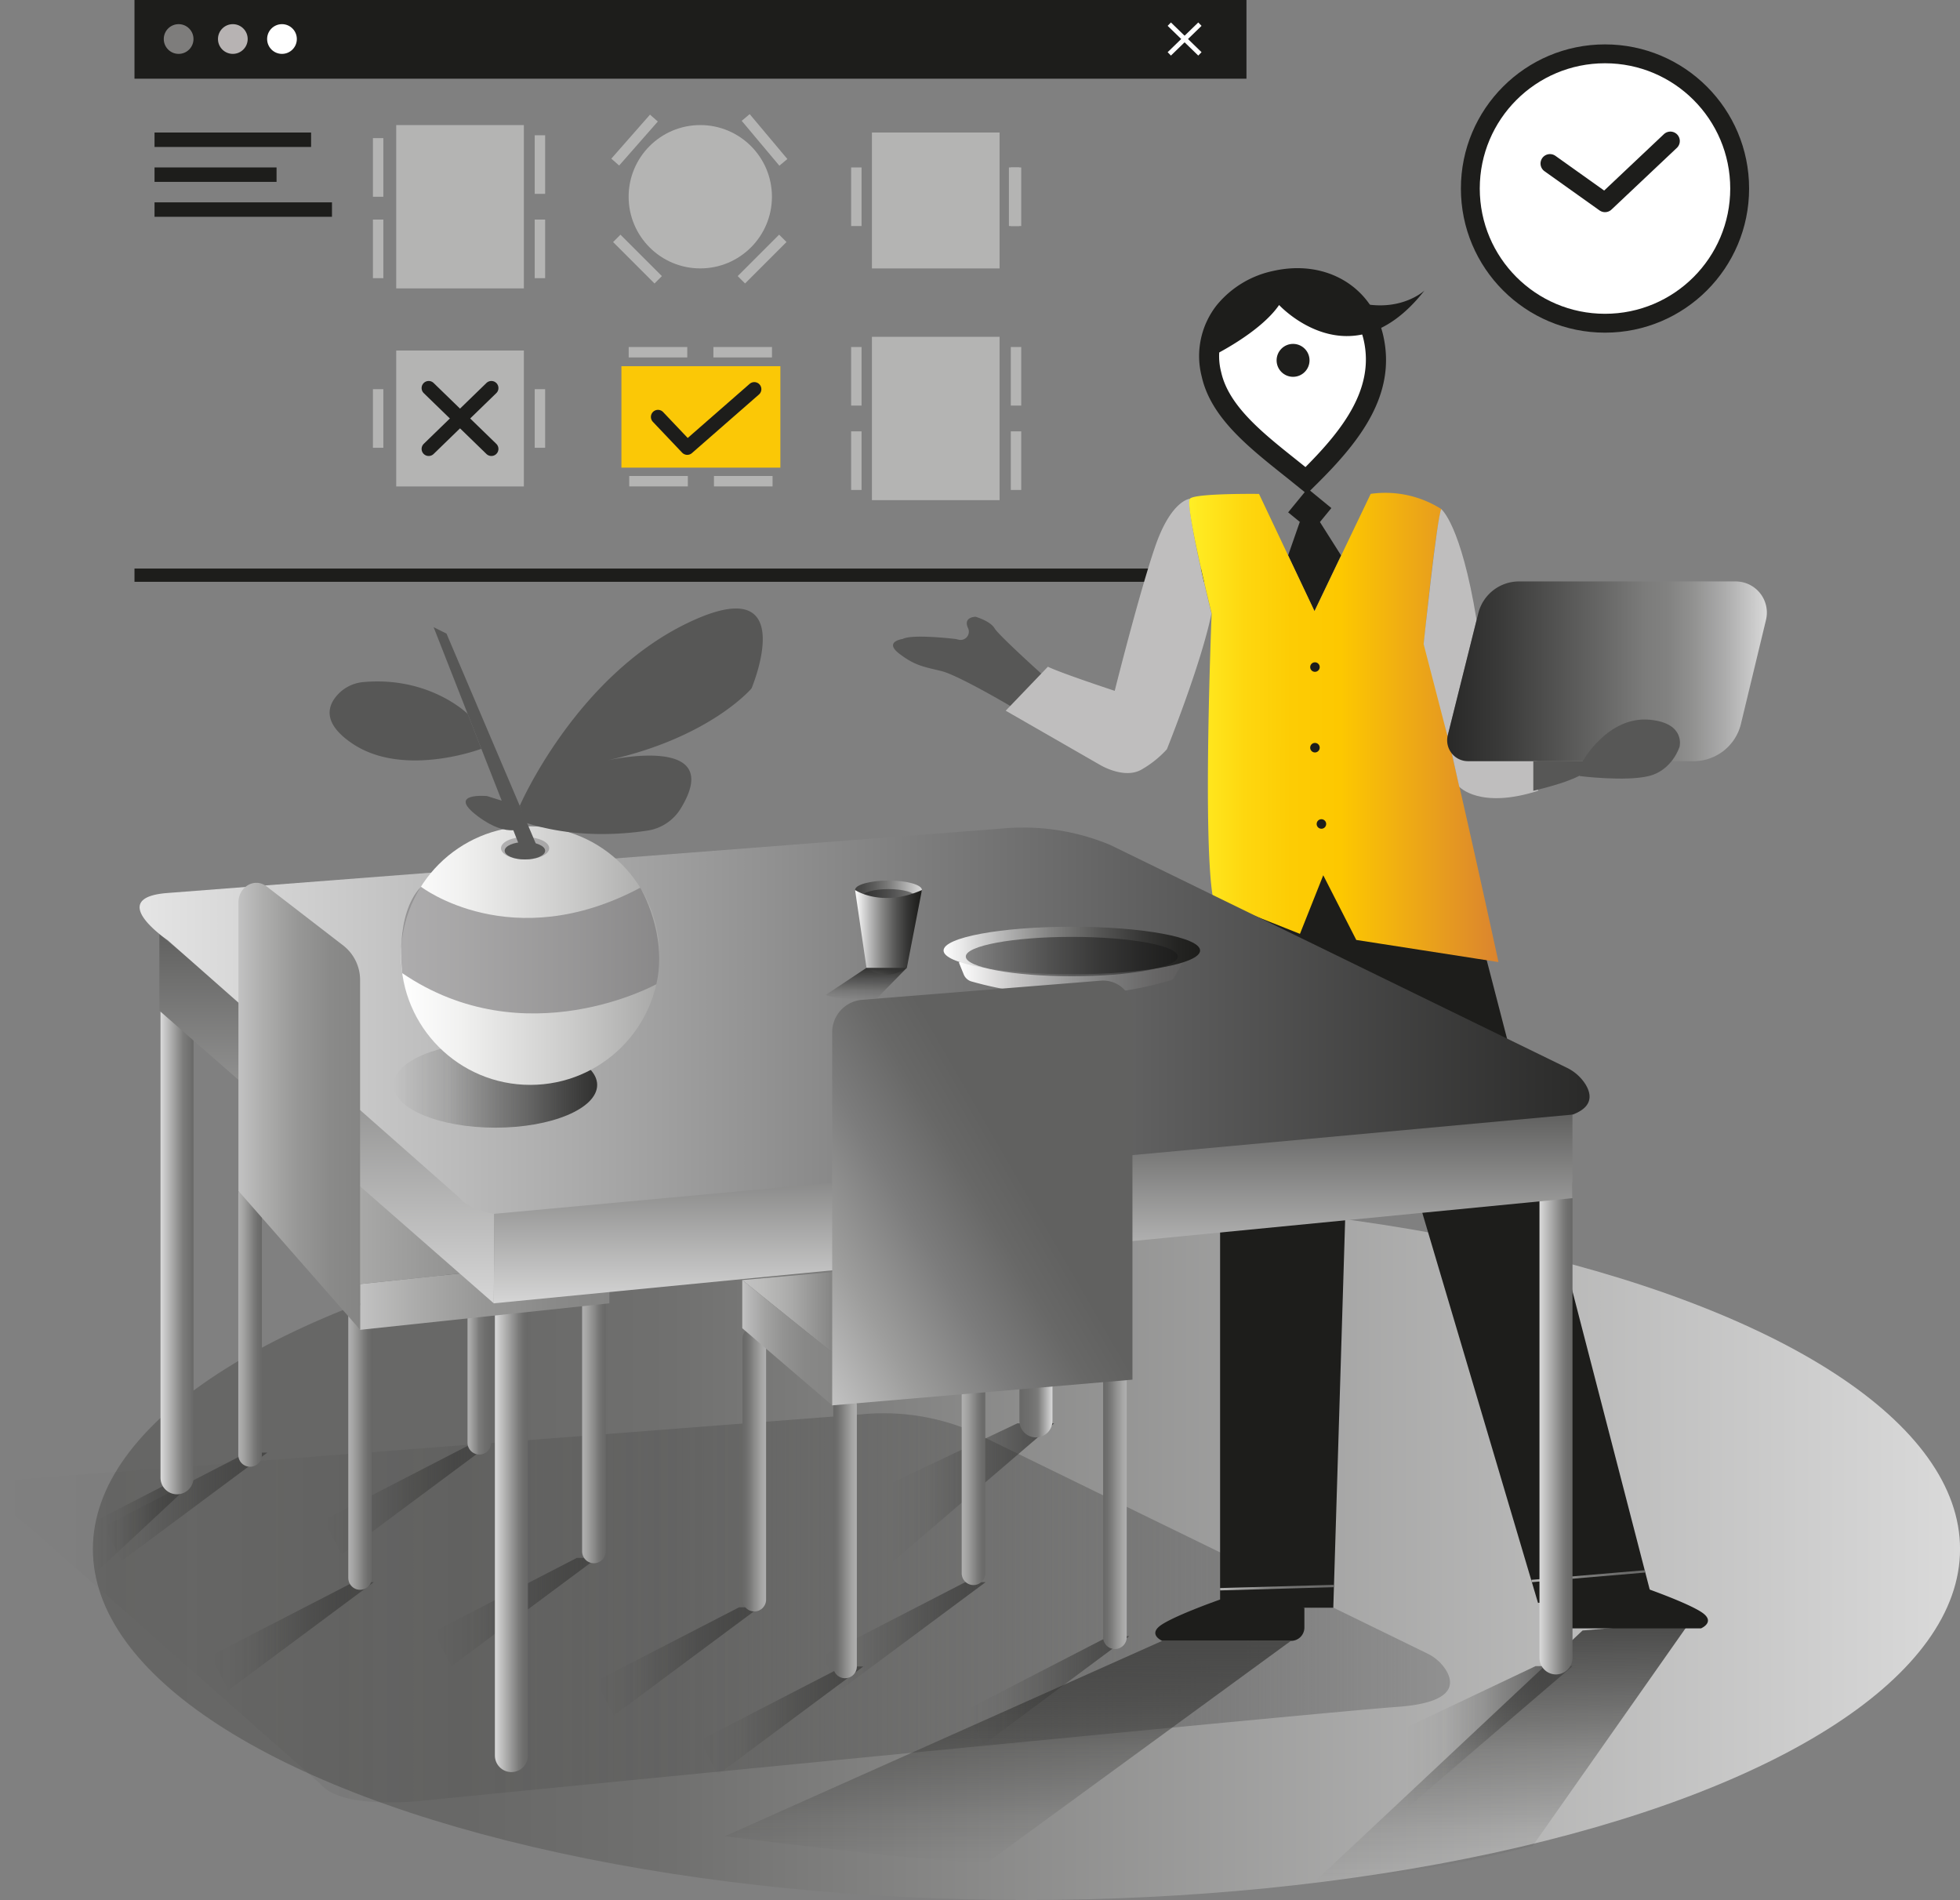<svg id="Capa_1" data-name="Capa 1" xmlns="http://www.w3.org/2000/svg" xmlns:xlink="http://www.w3.org/1999/xlink" viewBox="0 0 415.52 402.72"><rect x="0" y="0" width="415.52" height="402.72" fill="#808080" stroke="none"/><defs><style>.cls-1{fill:url(#Degradado_sin_nombre_149);}.cls-2{fill:url(#Degradado_sin_nombre_192);}.cls-3{fill:#1d1d1b;}.cls-4{fill:url(#Degradado_sin_nombre_181);}.cls-11,.cls-25,.cls-32,.cls-33,.cls-34,.cls-36,.cls-37,.cls-38,.cls-39,.cls-40,.cls-41,.cls-44,.cls-45,.cls-5,.cls-54,.cls-64,.cls-65{fill:none;}.cls-11,.cls-26,.cls-32,.cls-33,.cls-34,.cls-44,.cls-5,.cls-54,.cls-65{stroke-miterlimit:10;}.cls-11,.cls-5{stroke-width:0.5px;}.cls-5{stroke:url(#Degradado_sin_nombre_72);}.cls-26,.cls-27,.cls-6{fill:#fff;}.cls-7{fill:#1e1e1c;}.cls-8{fill:#575756;}.cls-9{fill:#bfbebe;}.cls-10{fill:url(#Degradado_sin_nombre_91);}.cls-11{stroke:url(#Degradado_sin_nombre_72-2);}.cls-12{opacity:0.99;fill:url(#Degradado_sin_nombre_157);}.cls-13{fill:url(#Degradado_sin_nombre_181-2);}.cls-14{fill:url(#Degradado_sin_nombre_183);}.cls-15{fill:url(#Degradado_sin_nombre_183-2);}.cls-16{fill:url(#Degradado_sin_nombre_183-3);}.cls-17{fill:url(#Degradado_sin_nombre_183-4);}.cls-18{fill:url(#Degradado_sin_nombre_183-5);}.cls-19{fill:url(#Degradado_sin_nombre_183-6);}.cls-20{fill:url(#Degradado_sin_nombre_183-7);}.cls-21{fill:url(#Degradado_sin_nombre_183-8);}.cls-22{fill:url(#Degradado_sin_nombre_183-9);}.cls-23{fill:url(#Degradado_sin_nombre_183-10);}.cls-24{fill:url(#Degradado_sin_nombre_183-11);}.cls-25,.cls-27,.cls-33,.cls-34,.cls-36,.cls-37,.cls-38,.cls-39,.cls-40,.cls-41,.cls-44,.cls-45,.cls-54,.cls-64,.cls-65{stroke-linecap:round;}.cls-25,.cls-27,.cls-36,.cls-37,.cls-38,.cls-39,.cls-40,.cls-41,.cls-45,.cls-64{stroke-linejoin:round;}.cls-25,.cls-36,.cls-37,.cls-38,.cls-39,.cls-40,.cls-41,.cls-45{stroke-width:5px;}.cls-25{stroke:url(#Degradado_sin_nombre_72-3);}.cls-26,.cls-27,.cls-64,.cls-65{stroke:#1d1d1b;}.cls-26,.cls-27{stroke-width:4px;}.cls-28{fill:#b4b4b3;}.cls-29{fill:#fbc806;}.cls-30{fill:#7e7d7c;}.cls-31{fill:#b7b3b3;}.cls-32{stroke:#fff;}.cls-33,.cls-34,.cls-44,.cls-54{stroke-width:7px;}.cls-33{stroke:url(#Degradado_sin_nombre_36);}.cls-34{stroke:url(#Degradado_sin_nombre_37);}.cls-35{fill:url(#Degradado_sin_nombre_62);}.cls-36{stroke:url(#Degradado_sin_nombre_73);}.cls-37{stroke:url(#Degradado_sin_nombre_71);}.cls-38{stroke:url(#Degradado_sin_nombre_73-2);}.cls-39{stroke:url(#Degradado_sin_nombre_73-3);}.cls-40{stroke:url(#Degradado_sin_nombre_71-2);}.cls-41{stroke:url(#Degradado_sin_nombre_71-3);}.cls-42{fill:url(#Degradado_sin_nombre_63);}.cls-43{fill:url(#Degradado_sin_nombre_61);}.cls-44{stroke:url(#Degradado_sin_nombre_30);}.cls-45{stroke:url(#Degradado_sin_nombre_71-4);}.cls-46{fill:url(#Degradado_sin_nombre_61-2);}.cls-47{fill:url(#Degradado_sin_nombre_17);}.cls-48{fill:url(#Degradado_sin_nombre_116);}.cls-49{fill:url(#Degradado_sin_nombre_184);}.cls-50{fill:url(#Degradado_sin_nombre_42);}.cls-51,.cls-52{fill:#767475;}.cls-51,.cls-58{opacity:0.46;}.cls-52{opacity:0.59;}.cls-53{fill:url(#Degradado_sin_nombre_61-3);}.cls-54{stroke:url(#Degradado_sin_nombre_36-2);}.cls-55{fill:url(#Degradado_sin_nombre_17-2);}.cls-56,.cls-58{fill:#161616;}.cls-57{fill:url(#Degradado_sin_nombre_7);}.cls-59{fill:url(#Degradado_sin_nombre_92);}.cls-60{fill:url(#Degradado_sin_nombre_95);}.cls-61{fill:url(#Degradado_sin_nombre_92-2);}.cls-62{fill:url(#Degradado_sin_nombre_195);}.cls-63{fill:url(#Degradado_sin_nombre_174);}.cls-64,.cls-65{stroke-width:3px;}</style><linearGradient id="Degradado_sin_nombre_149" x1="19.69" y1="328.34" x2="415.52" y2="328.34" gradientUnits="userSpaceOnUse"><stop offset="0" stop-color="#666665"/><stop offset="0.2" stop-color="#686867"/><stop offset="0.31" stop-color="#70706f"/><stop offset="0.38" stop-color="#7b7b7a"/><stop offset="1" stop-color="#dadada"/></linearGradient><linearGradient id="Degradado_sin_nombre_192" x1="201.32" y1="443.38" x2="508.72" y2="443.38" gradientUnits="userSpaceOnUse"><stop offset="0" stop-color="#1d1d1b" stop-opacity="0"/><stop offset="0.16" stop-color="#20201e" stop-opacity="0.03"/><stop offset="0.33" stop-color="#2a2a28" stop-opacity="0.11"/><stop offset="0.5" stop-color="#3a3a39" stop-opacity="0.25"/><stop offset="0.66" stop-color="#515150" stop-opacity="0.44"/><stop offset="0.83" stop-color="#6e6e6e" stop-opacity="0.69"/><stop offset="1" stop-color="#919191"/><stop offset="1" stop-color="#929292"/></linearGradient><linearGradient id="Degradado_sin_nombre_181" x1="519.87" y1="446.22" x2="519.87" y2="501.38" gradientUnits="userSpaceOnUse"><stop offset="0" stop-color="#4a4a49"/><stop offset="0.13" stop-color="#424241" stop-opacity="0.82"/><stop offset="0.49" stop-color="#2e2e2c" stop-opacity="0.37"/><stop offset="0.8" stop-color="#212120" stop-opacity="0.1"/><stop offset="1" stop-color="#1d1d1b" stop-opacity="0"/></linearGradient><linearGradient id="Degradado_sin_nombre_72" x1="324.66" y1="334.09" x2="348.76" y2="334.09" gradientUnits="userSpaceOnUse"><stop offset="0" stop-color="#b0b0b0"/><stop offset="0.14" stop-color="#a5a5a4"/><stop offset="0.4" stop-color="#868685"/><stop offset="0.48" stop-color="#7b7b7a"/><stop offset="0.73" stop-color="#6f6f6e"/><stop offset="1" stop-color="#686867"/></linearGradient><linearGradient id="Degradado_sin_nombre_91" x1="453.43" y1="256.77" x2="518.96" y2="256.77" gradientUnits="userSpaceOnUse"><stop offset="0" stop-color="#ffef26"/><stop offset="0.03" stop-color="#ffea21"/><stop offset="0.18" stop-color="#fed70f"/><stop offset="0.33" stop-color="#fdcc04"/><stop offset="0.49" stop-color="#fdc800"/><stop offset="1" stop-color="#db842f"/></linearGradient><linearGradient id="Degradado_sin_nombre_72-2" x1="258.65" y1="336.51" x2="282.8" y2="336.51" xlink:href="#Degradado_sin_nombre_72"/><linearGradient id="Degradado_sin_nombre_157" x1="508.11" y1="244.87" x2="575.9" y2="244.87" gradientUnits="userSpaceOnUse"><stop offset="0" stop-color="#272726"/><stop offset="0.17" stop-color="#393938"/><stop offset="0.5" stop-color="#686867"/><stop offset="0.62" stop-color="#7b7b7a"/><stop offset="0.69" stop-color="#818180"/><stop offset="0.77" stop-color="#919190"/><stop offset="0.87" stop-color="#acacac"/><stop offset="0.98" stop-color="#d2d2d2"/><stop offset="1" stop-color="#dadada"/></linearGradient><linearGradient id="Degradado_sin_nombre_181-2" x1="415.01" y1="450.36" x2="415.01" y2="497.3" xlink:href="#Degradado_sin_nombre_181"/><linearGradient id="Degradado_sin_nombre_183" x1="91.93" y1="341.68" x2="126.6" y2="341.68" gradientUnits="userSpaceOnUse"><stop offset="0" stop-color="#1d1d1b" stop-opacity="0"/><stop offset="0.23" stop-color="#1f1f1e" stop-opacity="0.05"/><stop offset="0.46" stop-color="#272725" stop-opacity="0.22"/><stop offset="0.7" stop-color="#333332" stop-opacity="0.49"/><stop offset="0.93" stop-color="#444443" stop-opacity="0.87"/><stop offset="1" stop-color="#4a4a49"/></linearGradient><linearGradient id="Degradado_sin_nombre_183-2" x1="126.33" y1="352.15" x2="160.99" y2="352.15" xlink:href="#Degradado_sin_nombre_183"/><linearGradient id="Degradado_sin_nombre_183-3" x1="148.37" y1="364.68" x2="183.03" y2="364.68" xlink:href="#Degradado_sin_nombre_183"/><linearGradient id="Degradado_sin_nombre_183-4" x1="174.28" y1="346.81" x2="208.95" y2="346.81" xlink:href="#Degradado_sin_nombre_183"/><linearGradient id="Degradado_sin_nombre_183-5" x1="44.58" y1="346.81" x2="79.24" y2="346.81" xlink:href="#Degradado_sin_nombre_183"/><linearGradient id="Degradado_sin_nombre_183-6" x1="22.01" y1="319.35" x2="56.68" y2="319.35" xlink:href="#Degradado_sin_nombre_183"/><linearGradient id="Degradado_sin_nombre_183-7" x1="20.16" y1="323.78" x2="40.95" y2="323.78" xlink:href="#Degradado_sin_nombre_183"/><linearGradient id="Degradado_sin_nombre_183-8" x1="188.36" y1="316.75" x2="223.48" y2="316.75" xlink:href="#Degradado_sin_nombre_183"/><linearGradient id="Degradado_sin_nombre_183-9" x1="298.23" y1="368.2" x2="333.36" y2="368.2" xlink:href="#Degradado_sin_nombre_183"/><linearGradient id="Degradado_sin_nombre_183-10" x1="68.63" y1="318.01" x2="103.29" y2="318.01" xlink:href="#Degradado_sin_nombre_183"/><linearGradient id="Degradado_sin_nombre_183-11" x1="204.75" y1="358.28" x2="239.41" y2="358.28" xlink:href="#Degradado_sin_nombre_183"/><linearGradient id="Degradado_sin_nombre_72-3" x1="99.12" y1="280.21" x2="104.12" y2="280.21" xlink:href="#Degradado_sin_nombre_72"/><linearGradient id="Degradado_sin_nombre_36" x1="111.92" y1="322.8" x2="104.92" y2="322.8" gradientUnits="userSpaceOnUse"><stop offset="0" stop-color="#686867"/><stop offset="0.15" stop-color="#6f6f6e"/><stop offset="0.28" stop-color="#7b7b7a"/><stop offset="1" stop-color="#dadada"/></linearGradient><linearGradient id="Degradado_sin_nombre_37" x1="223.12" y1="251.86" x2="216.12" y2="251.86" gradientUnits="userSpaceOnUse"><stop offset="0" stop-color="#dadada"/><stop offset="0.44" stop-color="#7b7b7a"/><stop offset="0.71" stop-color="#6f6f6e"/><stop offset="1" stop-color="#686867"/></linearGradient><linearGradient id="Degradado_sin_nombre_62" x1="157.36" y1="278.13" x2="176.42" y2="278.13" gradientUnits="userSpaceOnUse"><stop offset="0" stop-color="#c2c2c2"/><stop offset="0.23" stop-color="#bcbcbb"/><stop offset="0.55" stop-color="#aaaaa9"/><stop offset="0.92" stop-color="#8c8c8b"/><stop offset="1" stop-color="#858584"/></linearGradient><linearGradient id="Degradado_sin_nombre_73" x1="157.41" y1="311.39" x2="162.41" y2="311.39" gradientUnits="userSpaceOnUse"><stop offset="0" stop-color="#686867"/><stop offset="0.18" stop-color="#6f6f6e"/><stop offset="0.34" stop-color="#7b7b7a"/><stop offset="0.45" stop-color="#868685"/><stop offset="0.8" stop-color="#a5a5a4"/><stop offset="1" stop-color="#b0b0b0"/></linearGradient><linearGradient id="Degradado_sin_nombre_71" x1="203.88" y1="305.8" x2="208.88" y2="305.8" gradientUnits="userSpaceOnUse"><stop offset="0" stop-color="#b0b0b0"/><stop offset="0.2" stop-color="#a5a5a4"/><stop offset="0.55" stop-color="#868685"/><stop offset="0.66" stop-color="#7b7b7a"/><stop offset="0.82" stop-color="#6f6f6e"/><stop offset="1" stop-color="#686867"/></linearGradient><linearGradient id="Degradado_sin_nombre_73-2" x1="233.86" y1="319.35" x2="238.86" y2="319.35" xlink:href="#Degradado_sin_nombre_73"/><linearGradient id="Degradado_sin_nombre_73-3" x1="176.65" y1="325.54" x2="181.65" y2="325.54" xlink:href="#Degradado_sin_nombre_73"/><linearGradient id="Degradado_sin_nombre_71-2" x1="123.41" y1="301.17" x2="128.41" y2="301.17" xlink:href="#Degradado_sin_nombre_71"/><linearGradient id="Degradado_sin_nombre_71-3" x1="73.84" y1="306.8" x2="78.84" y2="306.8" xlink:href="#Degradado_sin_nombre_71"/><linearGradient id="Degradado_sin_nombre_63" x1="157.36" y1="284.6" x2="176.42" y2="284.6" gradientUnits="userSpaceOnUse"><stop offset="0" stop-color="#c2c2c2"/><stop offset="0.07" stop-color="#b8b8b8"/><stop offset="0.26" stop-color="#a2a2a1"/><stop offset="0.47" stop-color="#929291"/><stop offset="0.7" stop-color="#888887"/><stop offset="1" stop-color="#858584"/></linearGradient><linearGradient id="Degradado_sin_nombre_61" x1="76.34" y1="274.21" x2="129.19" y2="274.21" gradientUnits="userSpaceOnUse"><stop offset="0" stop-color="#c2c2c2"/><stop offset="0.21" stop-color="#adadac"/><stop offset="0.49" stop-color="#979796"/><stop offset="0.76" stop-color="#8a8a89"/><stop offset="1" stop-color="#858584"/></linearGradient><linearGradient id="Degradado_sin_nombre_30" x1="41.03" y1="263.93" x2="34.03" y2="263.93" gradientUnits="userSpaceOnUse"><stop offset="0" stop-color="#686867"/><stop offset="0.09" stop-color="#6f6f6e"/><stop offset="0.31" stop-color="#7b7b7a"/><stop offset="1" stop-color="#dadada"/></linearGradient><linearGradient id="Degradado_sin_nombre_71-4" x1="50.52" y1="280.72" x2="55.52" y2="280.72" xlink:href="#Degradado_sin_nombre_71"/><linearGradient id="Degradado_sin_nombre_61-2" x1="56.68" y1="260.68" x2="129.19" y2="260.68" xlink:href="#Degradado_sin_nombre_61"/><linearGradient id="Degradado_sin_nombre_17" x1="69.29" y1="276.26" x2="69.29" y2="197.97" gradientUnits="userSpaceOnUse"><stop offset="0" stop-color="#d6d6d6"/><stop offset="1" stop-color="#616160"/></linearGradient><linearGradient id="Degradado_sin_nombre_116" x1="230.91" y1="319.19" x2="538.31" y2="319.19" gradientUnits="userSpaceOnUse"><stop offset="0" stop-color="#e5e5e5"/><stop offset="0.02" stop-color="#e1e1e1"/><stop offset="0.7" stop-color="#5e5e5e"/><stop offset="1" stop-color="#2a2a29"/></linearGradient><linearGradient id="Degradado_sin_nombre_184" x1="83.41" y1="229.96" x2="126.6" y2="229.96" gradientUnits="userSpaceOnUse"><stop offset="0" stop-color="#1d1d1b" stop-opacity="0"/><stop offset="0.27" stop-color="#20201e" stop-opacity="0.15"/><stop offset="0.67" stop-color="#282827" stop-opacity="0.56"/><stop offset="1" stop-color="#313130"/></linearGradient><linearGradient id="Degradado_sin_nombre_42" x1="85.02" y1="202.55" x2="139.83" y2="202.55" gradientUnits="userSpaceOnUse"><stop offset="0" stop-color="#fff"/><stop offset="0.23" stop-color="#f1f1f0"/><stop offset="0.66" stop-color="#cbcbca"/><stop offset="1" stop-color="#a8a8a7"/></linearGradient><linearGradient id="Degradado_sin_nombre_61-3" x1="251.87" y1="337.07" x2="277.66" y2="337.07" xlink:href="#Degradado_sin_nombre_61"/><linearGradient id="Degradado_sin_nombre_36-2" x1="333.37" y1="301.34" x2="326.37" y2="301.34" xlink:href="#Degradado_sin_nombre_36"/><linearGradient id="Degradado_sin_nombre_17-2" x1="219.02" y1="276.26" x2="219.02" y2="236.25" xlink:href="#Degradado_sin_nombre_17"/><linearGradient id="Degradado_sin_nombre_7" x1="181.27" y1="188.64" x2="195.44" y2="188.64" gradientUnits="userSpaceOnUse"><stop offset="0" stop-color="#424241"/><stop offset="0.12" stop-color="#494948"/><stop offset="0.3" stop-color="#5e5e5d"/><stop offset="0.5" stop-color="#7b7b7a"/><stop offset="1" stop-color="#dadada"/></linearGradient><linearGradient id="Degradado_sin_nombre_92" x1="382.6" y1="300.15" x2="396.77" y2="300.15" gradientUnits="userSpaceOnUse"><stop offset="0" stop-color="#fff"/><stop offset="0.21" stop-color="#bcbcbc"/><stop offset="0.41" stop-color="#848483"/><stop offset="0.6" stop-color="#575756"/><stop offset="0.77" stop-color="#373736"/><stop offset="0.91" stop-color="#242422"/><stop offset="1" stop-color="#1d1d1b"/></linearGradient><linearGradient id="Degradado_sin_nombre_95" x1="404.63" y1="309.94" x2="452.01" y2="309.94" gradientUnits="userSpaceOnUse"><stop offset="0" stop-color="#fff"/><stop offset="0" stop-color="#fefefe"/><stop offset="0.26" stop-color="#c6c5c5"/><stop offset="0.5" stop-color="#999"/><stop offset="0.7" stop-color="#797979"/><stop offset="0.88" stop-color="#666565"/><stop offset="1" stop-color="#5f5e5e"/></linearGradient><linearGradient id="Degradado_sin_nombre_92-2" x1="200.04" y1="201.47" x2="254.42" y2="201.47" xlink:href="#Degradado_sin_nombre_92"/><linearGradient id="Degradado_sin_nombre_195" x1="366.54" y1="381.04" x2="451.3" y2="332.1" gradientUnits="userSpaceOnUse"><stop offset="0" stop-color="#c2c2c2"/><stop offset="0.17" stop-color="#9d9d9c"/><stop offset="0.35" stop-color="#7c7c7c"/><stop offset="0.5" stop-color="#686867"/><stop offset="0.6" stop-color="#616160"/></linearGradient><linearGradient id="Degradado_sin_nombre_174" x1="384.98" y1="307.72" x2="384.98" y2="314.4" gradientUnits="userSpaceOnUse"><stop offset="0" stop-color="#313130"/><stop offset="0.33" stop-color="#282827" stop-opacity="0.56"/><stop offset="0.73" stop-color="#20201e" stop-opacity="0.15"/><stop offset="1" stop-color="#1d1d1b" stop-opacity="0"/></linearGradient></defs><title>TABLEBOOK</title><ellipse class="cls-1" cx="217.61" cy="328.34" rx="197.92" ry="74.38"/><path class="cls-2" d="M207.22,416l176.43-13.62a48.09,48.09,0,0,1,23.4,3.41l96.79,47.22a9.62,9.62,0,0,1,3.89,3.34c1.85,2.83,2.39,7.1-10.12,8C478.54,465.74,292,484.13,292,484.13s-17.87,2.38-22.72-3.41l-62-54.71S194,417.06,207.22,416Z" transform="translate(-201.32 -102.57)"/><rect class="cls-3" x="28.51" y="120.51" width="235.74" height="2.81"/><path class="cls-4" d="M536.82,448.17l-56.76,53.21a258.85,258.85,0,0,0,46.19-7.56l33.44-47.6Z" transform="translate(-201.32 -102.57)"/><polygon class="cls-3" points="275.59 189.96 280.53 177.53 287.51 191.25 313.03 195.2 349.81 337.19 326.06 339.75 286.74 207.23 282.66 340.77 258.66 340.77 258.66 183.21 275.59 189.96"/><line class="cls-5" x1="324.68" y1="335.11" x2="348.74" y2="333.07"/><path class="cls-6" d="M478.22,204.41l-1.09-.89-2.41-1.93c-7.29-5.8-14.82-11.79-16.57-19.68a15.39,15.39,0,0,1,2.82-13.4,19,19,0,0,1,10.79-6.46c9.95-2.21,18.68,2.92,20.75,12.21,2.54,11.43-4.88,20.77-13.29,29.16Z" transform="translate(-201.32 -102.57)"/><path class="cls-3" d="M478.37,207.25l-2.57-2.08c-.76-.62-1.54-1.24-2.32-1.86-7.65-6.1-15.48-12.33-17.4-20.94a17.43,17.43,0,0,1,3.24-15.18,21.09,21.09,0,0,1,12-7.21c11.14-2.48,20.94,3.34,23.27,13.82,2.77,12.43-5,22.3-13.86,31.11Zm-4.73-43.4c-.47.07-.95.16-1.43.26a16.9,16.9,0,0,0-9.59,5.72,13.34,13.34,0,0,0-2.41,11.62c1.59,7.16,8.83,12.91,15.82,18.48l2.05,1.64c7.83-7.87,14.65-16.57,12.36-26.85C488.74,167.07,481.8,162.67,473.64,163.85Z" transform="translate(-201.32 -102.57)"/><circle class="cls-7" cx="274.13" cy="76.38" r="3.49"/><path class="cls-3" d="M458.19,178.11s10.21-4.93,14.3-10.89c0,0,15.32,16.68,30.81-3.06,0,0-8.33,7.83-22.57-1.27a6.6,6.6,0,0,0-2.25-.92C474,161.09,459.63,159.76,458.19,178.11Z" transform="translate(-201.32 -102.57)"/><rect class="cls-3" x="475.75" y="207.49" width="6.51" height="6.51" transform="translate(-188.93 345.09) rotate(-50.67)"/><polygon class="cls-3" points="273.08 117.73 275.55 110.64 279.82 110.64 284.31 117.73 278.66 129.53 273.08 117.73"/><path class="cls-8" d="M422.37,246.74a.77.77,0,0,0,0-1.12c-2.15-1.94-9.46-8.59-10.22-9.9-.9-1.53-4-2.42-4-2.42s-2.74,0-1.59,2.44a1.75,1.75,0,0,1-2.15,2.38l-.09,0a2.31,2.31,0,0,0-.52-.12c-1.52-.18-9.26-1-11.1,0,0,0-4.08.54-.76,3.1s5.23,2.8,8.93,3.7c3.24.78,12.8,6.33,15.15,7.71a.77.77,0,0,0,1-.14Z" transform="translate(-201.32 -102.57)"/><path class="cls-9" d="M453.6,208.28s-4,.25-7.41,10.21S437.64,249,437.64,249s-11.24-3.7-14.17-5.11l-8.94,9.32,20,11.49s5.24,3.19,8.94.9a21.81,21.81,0,0,0,5.23-4.22s7.28-18.08,9.45-28.76C458.19,232.62,452.7,211,453.6,208.28Z" transform="translate(-201.32 -102.57)"/><path class="cls-10" d="M468.23,207.26s-13.44-.17-14.63,1,4.59,24.34,4.59,24.34-2,48.51.34,60.59l18.38,7.32,4.94-12.42,7,13.71L519,306.49s-12.6-58.21-15.83-67.4c0,0,2.45-25,3.74-28.6a22.18,22.18,0,0,0-15-3.24L480,232.11Z" transform="translate(-201.32 -102.57)"/><path class="cls-9" d="M506.87,210.49s4.16,3.15,7.49,23.51l-6.16,24.64-5.07-19.55S506,211.81,506.87,210.49Z" transform="translate(-201.32 -102.57)"/><path class="cls-9" d="M508.25,258.45l2.43,10.87s4.32,4.83,16.7.87v-6.25Z" transform="translate(-201.32 -102.57)"/><circle class="cls-3" cx="278.77" cy="141.39" r="1.01"/><circle class="cls-3" cx="278.77" cy="158.48" r="1.01"/><circle class="cls-3" cx="280.14" cy="174.65" r="1.01"/><line class="cls-11" x1="258.66" y1="336.85" x2="282.8" y2="336.17"/><path class="cls-3" d="M477.85,443.34v4.21a2.81,2.81,0,0,1-2.81,2.81H447.72s-3.32-1.4,0-3.51S460,441.6,460,441.6Z" transform="translate(-201.32 -102.57)"/><path class="cls-3" d="M531.8,440.7v4.21a2.81,2.81,0,0,0,2.81,2.81h27.32s3.32-1.4,0-3.51S549.67,439,549.67,439Z" transform="translate(-201.32 -102.57)"/><path class="cls-12" d="M523.37,225.81h45.91a6.61,6.61,0,0,1,6.43,8.16L570.4,256a10.33,10.33,0,0,1-10,7.91H512.53a4.42,4.42,0,0,1-4.28-5.49l6.47-25.88A8.91,8.91,0,0,1,523.37,225.81Z" transform="translate(-201.32 -102.57)"/><path class="cls-8" d="M536.19,267.06s9.7,1.22,14.68,0,6.51-6.19,6.51-6.19,1.35-5-6.25-5.74c-8.94-.87-14.3,8.81-14.3,8.81Z" transform="translate(-201.32 -102.57)"/><path class="cls-13" d="M447.72,450.36,355,491.77s42.47,5.56,55.72,5.53L475,450.36Z" transform="translate(-201.32 -102.57)"/><polygon class="cls-14" points="122.29 330.21 91.93 345.87 95.74 353.15 126.6 330.21 122.29 330.21"/><polygon class="cls-15" points="156.69 340.68 126.33 356.34 130.13 363.61 160.99 340.68 156.69 340.68"/><polygon class="cls-16" points="178.73 353.22 148.37 368.88 152.18 376.15 183.03 353.22 178.73 353.22"/><polygon class="cls-17" points="204.64 335.35 174.28 351 178.09 358.28 208.95 335.35 204.64 335.35"/><polygon class="cls-18" points="74.94 335.35 44.58 351 48.39 358.28 79.24 335.35 74.94 335.35"/><polygon class="cls-19" points="52.38 307.89 22.01 323.55 25.82 330.82 56.68 307.89 52.38 307.89"/><polygon class="cls-20" points="36.33 314.08 20.33 322.33 20.16 333.47 40.95 314.08 36.33 314.08"/><polygon class="cls-21" points="215.67 301.69 188.65 314.5 188.36 331.81 223.48 301.69 215.67 301.69"/><polygon class="cls-22" points="325.54 353.15 298.53 365.96 298.23 383.26 333.36 353.15 325.54 353.15"/><polygon class="cls-23" points="98.99 306.54 68.63 322.2 72.44 329.47 103.29 306.54 98.99 306.54"/><polygon class="cls-24" points="235.11 346.81 204.75 362.47 208.56 369.75 239.41 346.81 235.11 346.81"/><line class="cls-25" x1="101.62" y1="254.63" x2="101.62" y2="305.8"/><circle class="cls-26" cx="340.26" cy="39.96" r="28.55"/><polyline class="cls-27" points="328.59 34.66 340.26 42.97 354.12 29.89"/><circle class="cls-28" cx="148.46" cy="41.7" r="15.19"/><rect class="cls-28" x="84" y="26.51" width="27.06" height="34.62"/><rect class="cls-28" x="184.85" y="71.39" width="27.06" height="34.62"/><rect class="cls-28" x="184.85" y="28.09" width="27.06" height="28.81"/><rect class="cls-28" x="84" y="74.3" width="27.06" height="28.81"/><rect class="cls-29" x="131.74" y="77.62" width="33.7" height="21.5"/><rect class="cls-28" x="79.06" y="29.28" width="2.21" height="12.42"/><rect class="cls-28" x="79.06" y="46.54" width="2.21" height="12.42"/><rect class="cls-28" x="180.44" y="35.49" width="2.21" height="12.42"/><rect class="cls-28" x="213.89" y="35.49" width="2.21" height="12.42"/><rect class="cls-28" x="214.29" y="35.49" width="2.21" height="12.42"/><rect class="cls-28" x="79.06" y="82.49" width="2.21" height="12.42"/><rect class="cls-28" x="113.36" y="82.49" width="2.21" height="12.42"/><rect class="cls-28" x="339.7" y="171.02" width="2.21" height="12.42" transform="translate(316.72 -266.15) rotate(90)"/><rect class="cls-28" x="357.66" y="171.02" width="2.21" height="12.42" transform="translate(334.68 -284.11) rotate(90)"/><rect class="cls-28" x="339.83" y="198.36" width="2.21" height="12.42" transform="translate(344.18 -238.94) rotate(90)"/><rect class="cls-28" x="357.79" y="198.36" width="2.21" height="12.42" transform="translate(362.14 -256.9) rotate(90)"/><rect class="cls-28" x="335.36" y="151.28" width="2.21" height="12.42" transform="translate(-214.13 181.47) rotate(-45)"/><rect class="cls-28" x="113.36" y="28.67" width="2.21" height="12.42"/><rect class="cls-28" x="113.36" y="46.54" width="2.21" height="12.42"/><rect class="cls-28" x="334.77" y="126.04" width="2.21" height="12.42" transform="translate(-30.46 -291.37) rotate(41.31)"/><rect class="cls-28" x="361.78" y="151.28" width="2.21" height="12.42" transform="translate(306.8 422.87) rotate(-135)"/><rect class="cls-28" x="362.3" y="126.04" width="2.21" height="12.42" transform="translate(525.45 -102.69) rotate(139.99)"/><rect class="cls-28" x="180.44" y="73.55" width="2.21" height="12.42"/><rect class="cls-28" x="180.44" y="91.43" width="2.21" height="12.42"/><rect class="cls-28" x="214.29" y="73.55" width="2.21" height="12.42"/><rect class="cls-28" x="214.29" y="91.43" width="2.21" height="12.42"/><rect class="cls-3" x="28.51" width="235.74" height="16.68"/><rect class="cls-3" x="32.76" y="28.09" width="33.19" height="3.06"/><rect class="cls-3" x="32.76" y="35.49" width="25.87" height="3.06"/><rect class="cls-3" x="32.76" y="42.89" width="37.62" height="3.06"/><circle class="cls-30" cx="37.87" cy="8.27" r="3.15"/><circle class="cls-31" cx="49.36" cy="8.27" r="3.15"/><circle class="cls-6" cx="59.78" cy="8.27" r="3.15"/><line class="cls-32" x1="247.89" y1="5.12" x2="254.38" y2="11.42"/><line class="cls-32" x1="254.38" y1="5.12" x2="247.89" y2="11.42"/><line class="cls-33" x1="108.42" y1="273.49" x2="108.42" y2="372.11"/><line class="cls-34" x1="219.62" y1="202.55" x2="219.62" y2="301.17"/><polygon class="cls-35" points="157.36 271.32 176.42 269.62 176.42 286.64 157.36 271.32"/><line class="cls-36" x1="159.91" y1="283.72" x2="159.91" y2="339.06"/><line class="cls-37" x1="206.38" y1="278.13" x2="206.38" y2="333.47"/><line class="cls-38" x1="236.36" y1="291.68" x2="236.36" y2="347.03"/><line class="cls-39" x1="179.15" y1="297.87" x2="179.15" y2="353.22"/><line class="cls-40" x1="125.91" y1="273.5" x2="125.91" y2="328.84"/><line class="cls-41" x1="76.34" y1="279.13" x2="76.34" y2="334.47"/><polygon class="cls-42" points="176.42 297.87 157.36 281.53 157.36 271.32 176.42 286.64 176.42 297.87"/><polygon class="cls-43" points="76.34 281.87 129.19 276.25 129.19 266.55 76.34 272.17 76.34 281.87"/><line class="cls-44" x1="37.53" y1="214.62" x2="37.53" y2="313.23"/><line class="cls-45" x1="53.02" y1="253.05" x2="53.02" y2="308.39"/><polygon class="cls-46" points="76.34 272.17 129.19 266.55 102.76 249.19 56.68 253.02 76.34 272.17"/><polygon class="cls-47" points="33.78 197.97 33.78 214.21 104.68 276.25 104.8 257.28 33.78 197.97"/><path class="cls-48" d="M236.81,291.85l176.42-13.62a48.13,48.13,0,0,1,23.41,3.41l96.79,47.22a9.64,9.64,0,0,1,3.89,3.35c1.84,2.82,2.38,7.09-10.13,8-19.06,1.36-205.62,19.75-205.62,19.75s-17.87,2.38-22.72-3.41l-62-54.71S223.53,292.87,236.81,291.85Z" transform="translate(-201.32 -102.57)"/><ellipse class="cls-49" cx="105.01" cy="229.96" rx="21.59" ry="9.06"/><circle class="cls-50" cx="112.42" cy="202.55" r="27.4"/><ellipse class="cls-51" cx="111.32" cy="179.79" rx="5.11" ry="2.38"/><path class="cls-52" d="M290.56,290.52s19.18,14.75,46.5.21c0,0,5.88,9.81,3.41,20.45,0,0-27.83,15.39-53.87-2.34C286.6,308.84,284.89,296.53,290.56,290.52Z" transform="translate(-201.32 -102.57)"/><polygon class="cls-8" points="110.32 179.79 91.93 132.94 94.66 134.3 114.57 181.1 110.32 179.79"/><ellipse class="cls-8" cx="111.28" cy="180.32" rx="4.29" ry="1.85"/><path class="cls-8" d="M300.47,253.89s-8.05-8-22.1-6.75a8.34,8.34,0,0,0-5.13,2.33c-2.27,2.22-4.08,6.1,2.8,10.72,10.9,7.32,27.33,1.09,27.33,1.09Z" transform="translate(-201.32 -102.57)"/><path class="cls-8" d="M311.51,273.37s11.85-27.48,35.85-38.88,13.28,14,13.28,14-8.85,10.52-30.81,15.3c0,0,25.58-5.9,15.83,10.11a10,10,0,0,1-7,4.71c-5.58.86-15.82,1.63-26-1.7Z" transform="translate(-201.32 -102.57)"/><path class="cls-8" d="M310,273l-5.43-1.7s-8.69-.8-2,4.25,10,2.21,10,2.21Z" transform="translate(-201.32 -102.57)"/><path class="cls-53" d="M251.87,293.86V355l25.79,29.41V310.39a9.26,9.26,0,0,0-3.47-7.33l-16.34-12.6C255.33,288.52,251.87,290.49,251.87,293.86Z" transform="translate(-201.32 -102.57)"/><line class="cls-54" x1="329.87" y1="251.28" x2="329.87" y2="351.41"/><polyline class="cls-55" points="104.68 276.25 333.36 253.96 333.36 236.25 104.8 257.28"/><path class="cls-56" d="M382.6,291.22" transform="translate(-201.32 -102.57)"/><ellipse class="cls-57" cx="188.36" cy="188.64" rx="7.09" ry="2"/><ellipse class="cls-58" cx="188.36" cy="190.05" rx="5.64" ry="1.6"/><path class="cls-59" d="M382.6,291.22s5.61,3.79,14.17,0l-3.2,16.5a7.31,7.31,0,0,1-8.55,0Z" transform="translate(-201.32 -102.57)"/><path class="cls-60" d="M404.65,306.7l.94,2.31a2.58,2.58,0,0,0,1.55,1.55,75.68,75.68,0,0,0,42.36-.21,1.43,1.43,0,0,0,.79-.67l1.72-3-47.21-.23C404.68,306.41,404.6,306.56,404.65,306.7Z" transform="translate(-201.32 -102.57)"/><ellipse class="cls-61" cx="227.23" cy="201.47" rx="27.19" ry="5.04"/><ellipse class="cls-58" cx="227.23" cy="202.75" rx="22.48" ry="4.17"/><path class="cls-8" d="M526.38,270.19v-6.25h11.49S542.09,266.43,526.38,270.19Z" transform="translate(-201.32 -102.57)"/><path class="cls-62" d="M384.09,314.49l50.61-4.06a6.21,6.21,0,0,1,6.7,6.19V395l-63.66,5.45V321.37A6.91,6.91,0,0,1,384.09,314.49Z" transform="translate(-201.32 -102.57)"/><path class="cls-63" d="M385,307.72l-8.64,5.75s3.28,1.38,10.81.77l6.38-6.52" transform="translate(-201.32 -102.57)"/><polyline class="cls-64" points="139.49 88.37 145.7 94.91 159.91 82.49"/><line class="cls-65" x1="90.88" y1="82.25" x2="104.17" y2="95.15"/><line class="cls-65" x1="104.17" y1="82.25" x2="90.88" y2="95.15"/></svg>